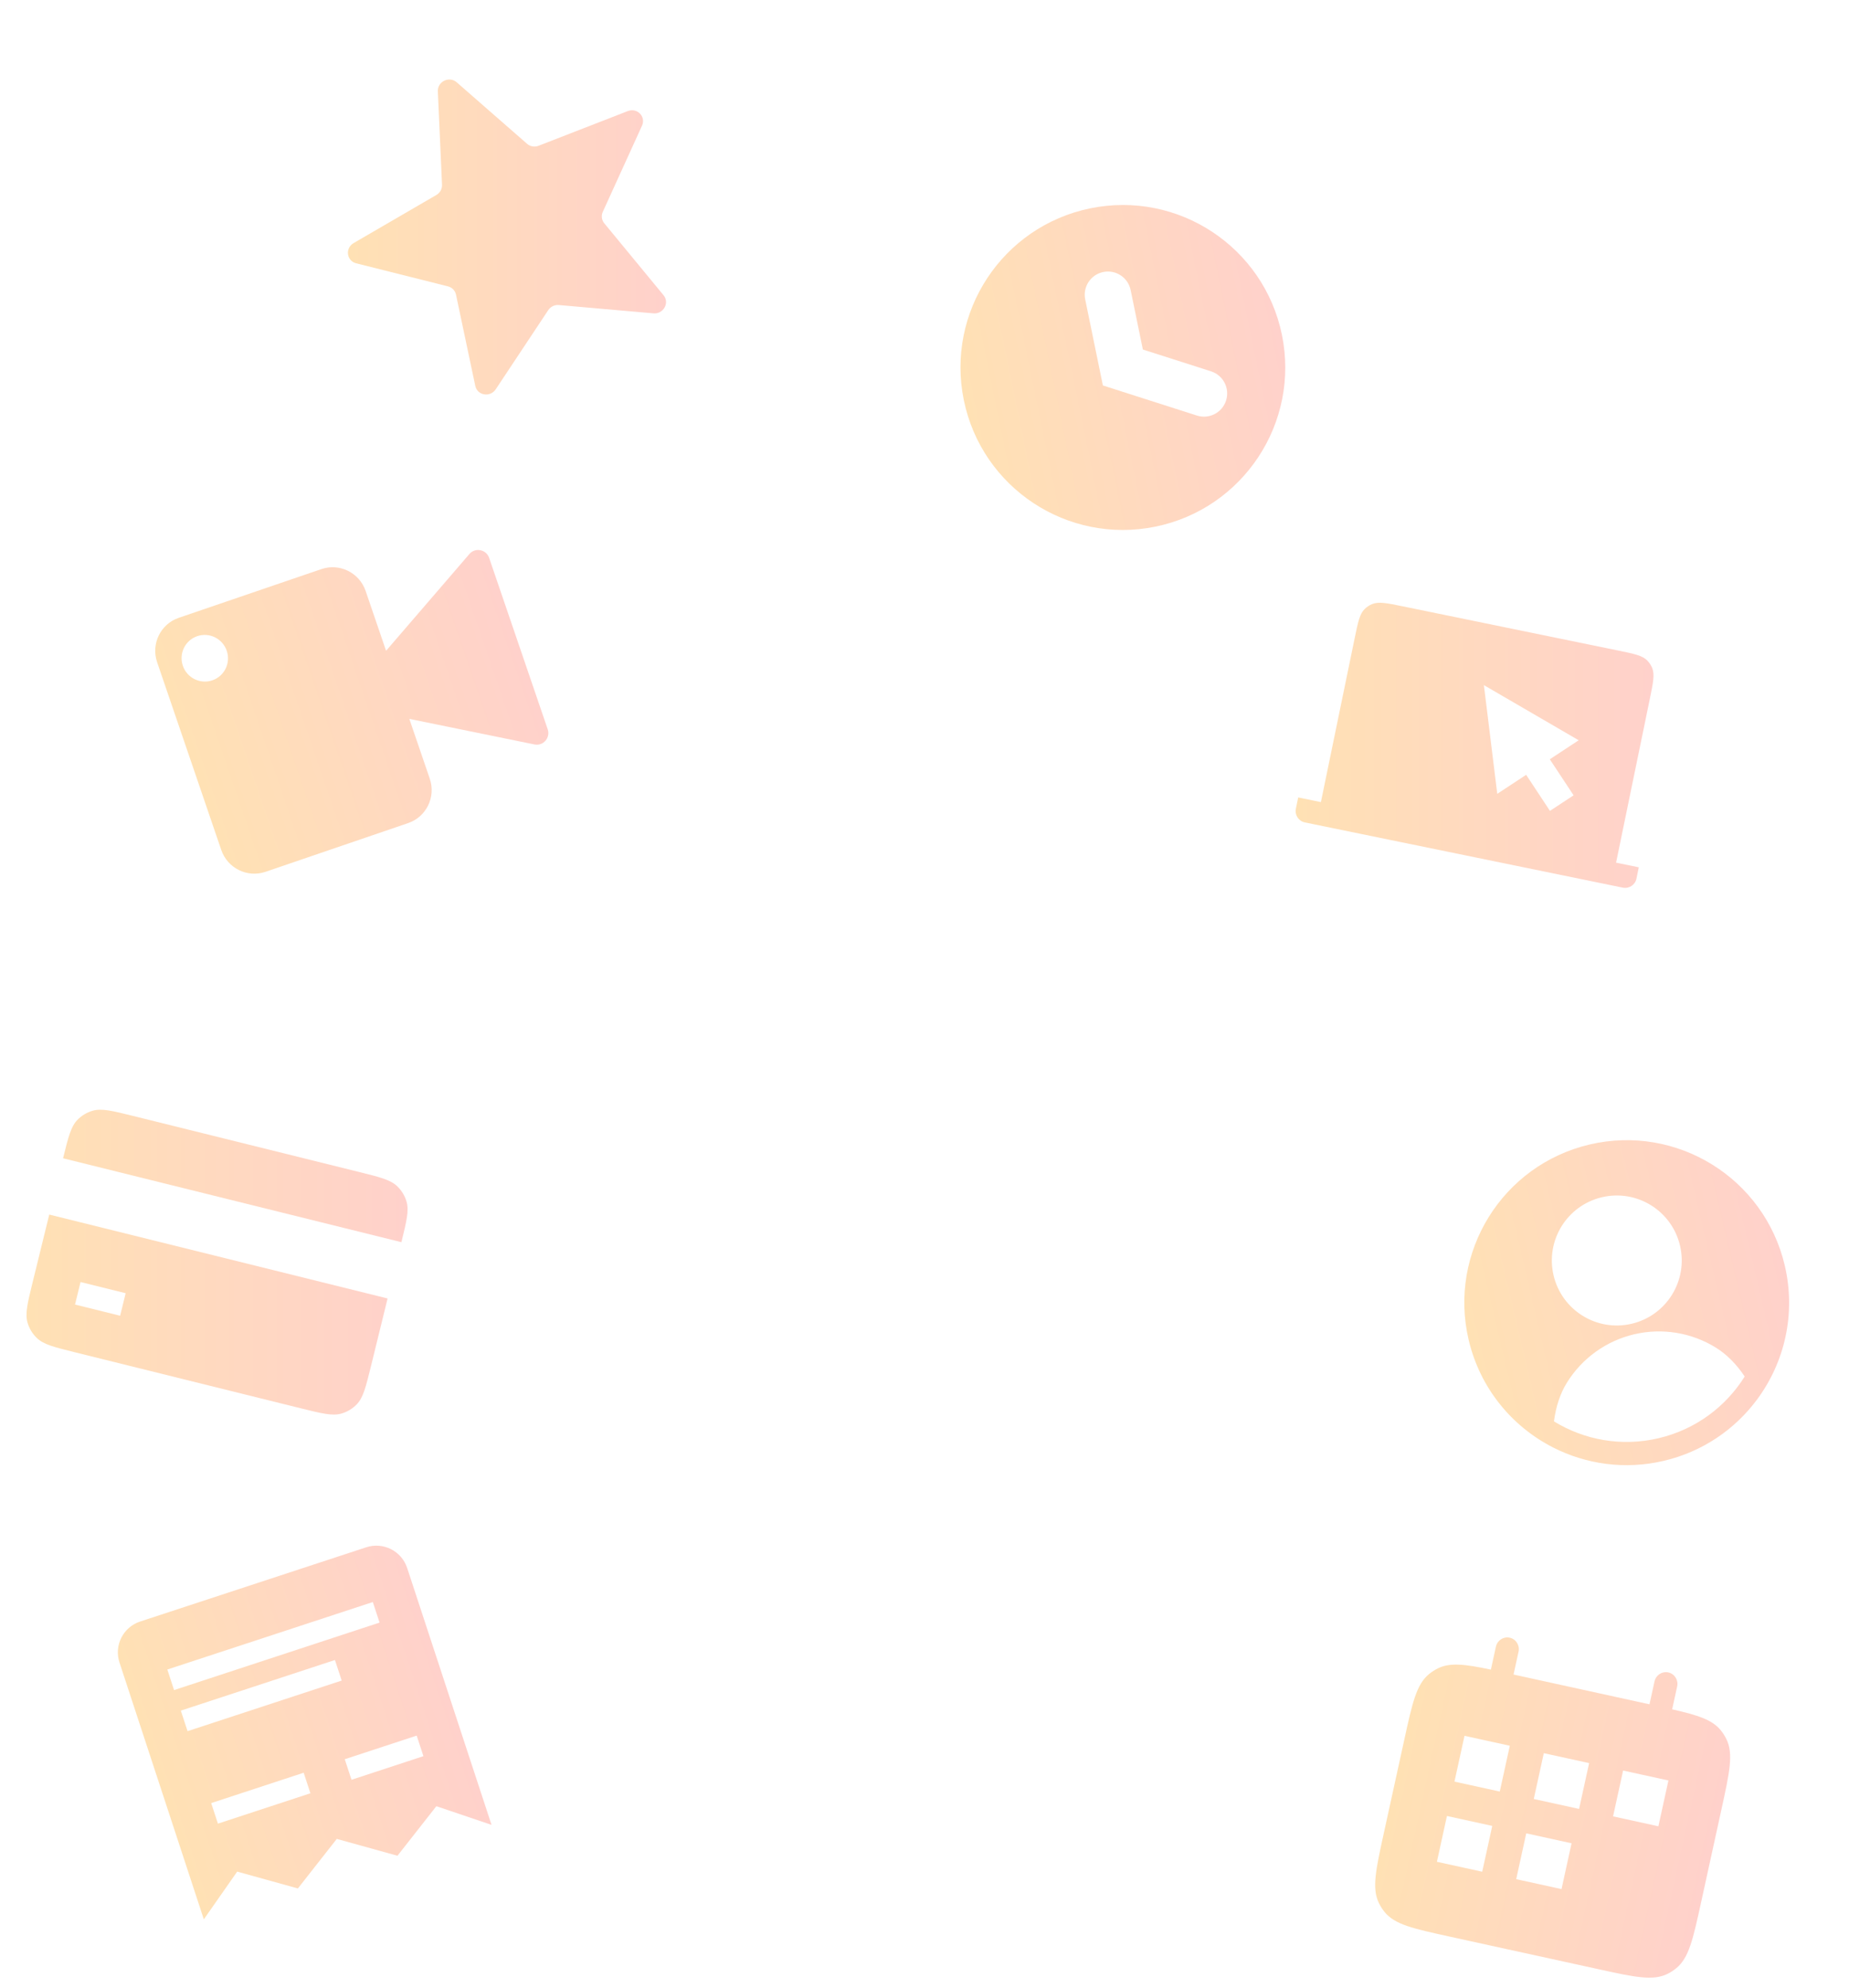 <svg width="558" height="600" viewBox="0 0 558 600" fill="none" xmlns="http://www.w3.org/2000/svg">
<path d="M132.134 27.568C132.001 24.602 135.583 22.878 137.818 24.831L159.067 43.403C160.009 44.226 161.352 44.452 162.546 43.988L189.463 33.521C192.293 32.421 194.994 35.198 193.75 37.931L181.915 63.931C181.39 65.082 181.559 66.411 182.352 67.374L200.252 89.106C202.134 91.391 200.221 94.832 197.217 94.568L168.657 92.059C167.39 91.948 166.15 92.544 165.447 93.605L149.596 117.496C147.928 120.009 144.046 119.358 143.434 116.463L137.611 88.915C137.353 87.695 136.42 86.734 135.193 86.426L107.49 79.463C104.578 78.731 104.091 74.888 106.717 73.361L131.685 58.846C132.792 58.203 133.453 57.012 133.397 55.762L132.134 27.568Z" fill="url(#paint0_linear_587_7044)"/>
<path fill-rule="evenodd" clip-rule="evenodd" d="M408.828 192.557C409.831 187.69 410.332 185.256 411.875 183.759C412.508 183.146 413.251 182.658 414.065 182.32C416.052 181.495 418.49 181.995 423.367 182.996L488.327 196.324C493.204 197.324 495.642 197.824 497.142 199.365C497.757 199.996 498.246 200.737 498.585 201.549C499.411 203.532 498.91 205.966 497.907 210.833L487.708 260.343L494.56 261.749L493.856 265.168C493.467 267.056 491.618 268.272 489.725 267.884L393.794 248.202C391.902 247.814 390.683 245.968 391.072 244.08L391.777 240.661L398.629 242.067L408.828 192.557ZM447.814 206.766L451.851 239.568L460.569 233.834L467.753 244.714L474.888 240.023L467.704 229.143L476.425 223.408L447.814 206.766Z" fill="url(#paint1_linear_587_7044)"/>
<path fill-rule="evenodd" clip-rule="evenodd" d="M348.733 158.928C375.241 153.475 392.311 127.552 386.861 101.029C381.41 74.506 355.503 57.426 328.996 62.879C302.489 68.333 285.418 94.255 290.869 120.778C296.319 147.301 322.226 164.382 348.733 158.928ZM341.21 87.54C340.431 83.751 336.73 81.31 332.943 82.09C329.157 82.869 326.718 86.572 327.497 90.361L332.833 116.327L361.211 125.41C364.893 126.589 368.833 124.558 370.01 120.873C371.188 117.189 369.158 113.247 365.476 112.068L344.897 105.481L341.21 87.54Z" fill="url(#paint2_linear_587_7044)"/>
<path fill-rule="evenodd" clip-rule="evenodd" d="M47.416 199.848C45.529 194.327 48.449 188.331 53.936 186.456L96.993 171.747C102.481 169.872 108.458 172.829 110.345 178.35L116.512 196.402L141.657 167.196C143.422 165.146 146.742 165.801 147.621 168.373L165.288 220.089C166.167 222.661 163.942 225.211 161.291 224.669L123.532 216.953L129.699 235.005C131.586 240.527 128.666 246.523 123.179 248.397L80.122 263.107C74.635 264.981 68.657 262.025 66.77 256.503L47.416 199.848ZM68.426 196.392C69.684 200.073 67.738 204.071 64.079 205.32C60.421 206.57 56.436 204.599 55.178 200.918C53.921 197.237 55.867 193.24 59.525 191.99C63.184 190.74 67.169 192.711 68.426 196.392Z" fill="url(#paint3_linear_587_7044)"/>
<path fill-rule="evenodd" clip-rule="evenodd" d="M36.055 501.719L61.511 579.24L71.579 564.836L89.896 569.919L101.633 554.966L119.95 560.05L131.687 545.097L148.335 550.729L122.878 473.208C121.191 468.07 115.658 465.273 110.521 466.96L42.303 489.362C37.165 491.049 34.368 496.582 36.055 501.719ZM50.495 503.848L112.511 483.483L114.548 489.684L52.531 510.05L50.495 503.848ZM101.08 500.977L54.568 516.251L56.604 522.453L103.117 507.179L101.08 500.977ZM63.732 544.159L91.64 534.994L93.676 541.196L65.769 550.36L63.732 544.159ZM125.749 523.793L104.043 530.921L106.079 537.123L127.785 529.995L125.749 523.793Z" fill="url(#paint4_linear_587_7044)"/>
<path fill-rule="evenodd" clip-rule="evenodd" d="M121.14 374.882L19.036 349.561C20.597 343.201 21.382 340.018 23.342 337.99C24.61 336.68 26.198 335.723 27.95 335.214C30.667 334.425 33.864 335.218 40.258 336.804L108.259 353.667C114.653 355.253 117.85 356.046 119.89 358.014C121.206 359.284 122.168 360.874 122.684 362.626C123.481 365.337 122.701 368.522 121.14 374.882ZM14.865 366.546L116.969 391.867L111.972 412.216C110.405 418.598 109.622 421.789 107.658 423.82C106.391 425.131 104.802 426.088 103.05 426.597C100.333 427.386 97.136 426.593 90.742 425.007L22.741 408.143C16.347 406.558 13.15 405.765 11.11 403.796C9.794 402.526 8.832 400.937 8.316 399.185C7.518 396.468 8.302 393.277 9.869 386.895L14.865 366.546ZM37.922 390.284L24.308 386.908L22.64 393.702L36.254 397.078L37.922 390.284Z" fill="url(#paint5_linear_587_7044)"/>
<path fill-rule="evenodd" clip-rule="evenodd" d="M455.616 494.242C457.504 494.656 458.696 496.538 458.278 498.447L456.764 505.36L497.791 514.347L499.305 507.434C499.724 505.525 501.593 504.312 503.482 504.726C505.37 505.14 506.562 507.022 506.143 508.931L504.629 515.844L504.626 515.857C512.464 517.643 516.766 519.016 519.353 522.251C519.997 523.057 520.551 523.932 521.005 524.861C523.178 529.308 521.955 534.89 519.51 546.054L513.363 574.121C510.917 585.285 509.695 590.867 505.862 593.998C505.061 594.653 504.192 595.216 503.27 595.679C498.857 597.894 493.335 596.685 482.293 594.266L437.436 584.441C426.394 582.022 420.872 580.813 417.789 576.956C417.145 576.15 416.591 575.275 416.137 574.346C413.964 569.899 415.187 564.317 417.632 553.153L423.78 525.086C426.225 513.922 427.447 508.34 431.28 505.209C432.081 504.554 432.95 503.991 433.872 503.528C437.574 501.67 442.056 502.222 449.923 503.875L449.926 503.863L451.44 496.95C451.858 495.041 453.728 493.828 455.616 494.242ZM436.665 548.049L433.637 561.875L447.312 564.87L450.341 551.044L436.665 548.049ZM465.897 529.095L479.573 532.09L476.545 545.917L462.869 542.921L465.897 529.095ZM441.965 523.853L438.936 537.679L452.612 540.674L455.64 526.848L441.965 523.853ZM460.598 553.291L474.273 556.286L471.245 570.112L457.569 567.117L460.598 553.291ZM500.477 551.159L503.506 537.332L489.83 534.337L486.801 548.163L500.477 551.159Z" fill="url(#paint6_linear_587_7044)"/>
<path fill-rule="evenodd" clip-rule="evenodd" d="M530.287 422.321C538.561 411.136 542.047 396.518 538.614 381.911C532.42 355.552 506.043 339.208 479.699 345.406C453.356 351.604 437.021 377.997 443.216 404.356C446.648 418.962 456.278 430.493 468.665 436.818C478.633 441.906 490.385 443.624 502.131 440.861C513.875 438.098 523.631 431.32 530.287 422.321ZM468.96 428.959C469.542 424.477 470.852 420.535 472.861 417.289C477.423 409.919 484.723 404.664 493.157 402.68C501.591 400.695 510.467 402.145 517.833 406.709C521.077 408.719 524.006 411.664 526.524 415.418C520.858 424.484 511.753 431.402 500.528 434.043C489.303 436.684 478.07 434.55 468.96 428.959ZM507.003 375.918C509.481 386.462 502.947 397.019 492.41 399.498C481.872 401.977 471.322 395.439 468.844 384.896C466.366 374.352 472.9 363.795 483.437 361.316C493.975 358.837 504.525 365.374 507.003 375.918Z" fill="url(#paint7_linear_587_7044)"/>
<defs>
<linearGradient id="paint0_linear_587_7044" x1="201" y1="56.272" x2="105" y2="56.272" gradientUnits="userSpaceOnUse">
<stop stop-color="#FFD1CB"/>
<stop offset="1" stop-color="#FFE1B4"/>
</linearGradient>
<linearGradient id="paint1_linear_587_7044" x1="499" y1="211.12" x2="391" y2="211.12" gradientUnits="userSpaceOnUse">
<stop stop-color="#FFD1CB"/>
<stop offset="1" stop-color="#FFE1B4"/>
</linearGradient>
<linearGradient id="paint2_linear_587_7044" x1="383.693" y1="85.614" x2="287.696" y2="105.341" gradientUnits="userSpaceOnUse">
<stop stop-color="#FFD1CB"/>
<stop offset="1" stop-color="#FFE1B4"/>
</linearGradient>
<linearGradient id="paint3_linear_587_7044" x1="152.252" y1="181.929" x2="52.89" y2="215.874" gradientUnits="userSpaceOnUse">
<stop stop-color="#FFD1CB"/>
<stop offset="1" stop-color="#FFE1B4"/>
</linearGradient>
<linearGradient id="paint4_linear_587_7044" x1="129.503" y1="493.382" x2="42.68" y2="521.894" gradientUnits="userSpaceOnUse">
<stop stop-color="#FFD1CB"/>
<stop offset="1" stop-color="#FFE1B4"/>
</linearGradient>
<linearGradient id="paint5_linear_587_7044" x1="123" y1="366.14" x2="8" y2="366.14" gradientUnits="userSpaceOnUse">
<stop stop-color="#FFD1CB"/>
<stop offset="1" stop-color="#FFE1B4"/>
</linearGradient>
<linearGradient id="paint6_linear_587_7044" x1="520.731" y1="540.479" x2="425.001" y2="519.511" gradientUnits="userSpaceOnUse">
<stop stop-color="#FFD1CB"/>
<stop offset="1" stop-color="#FFE1B4"/>
</linearGradient>
<linearGradient id="paint7_linear_587_7044" x1="535.014" y1="366.591" x2="439.61" y2="389.011" gradientUnits="userSpaceOnUse">
<stop stop-color="#FFD1CB"/>
<stop offset="1" stop-color="#FFE1B4"/>
</linearGradient>
</defs>
</svg>
